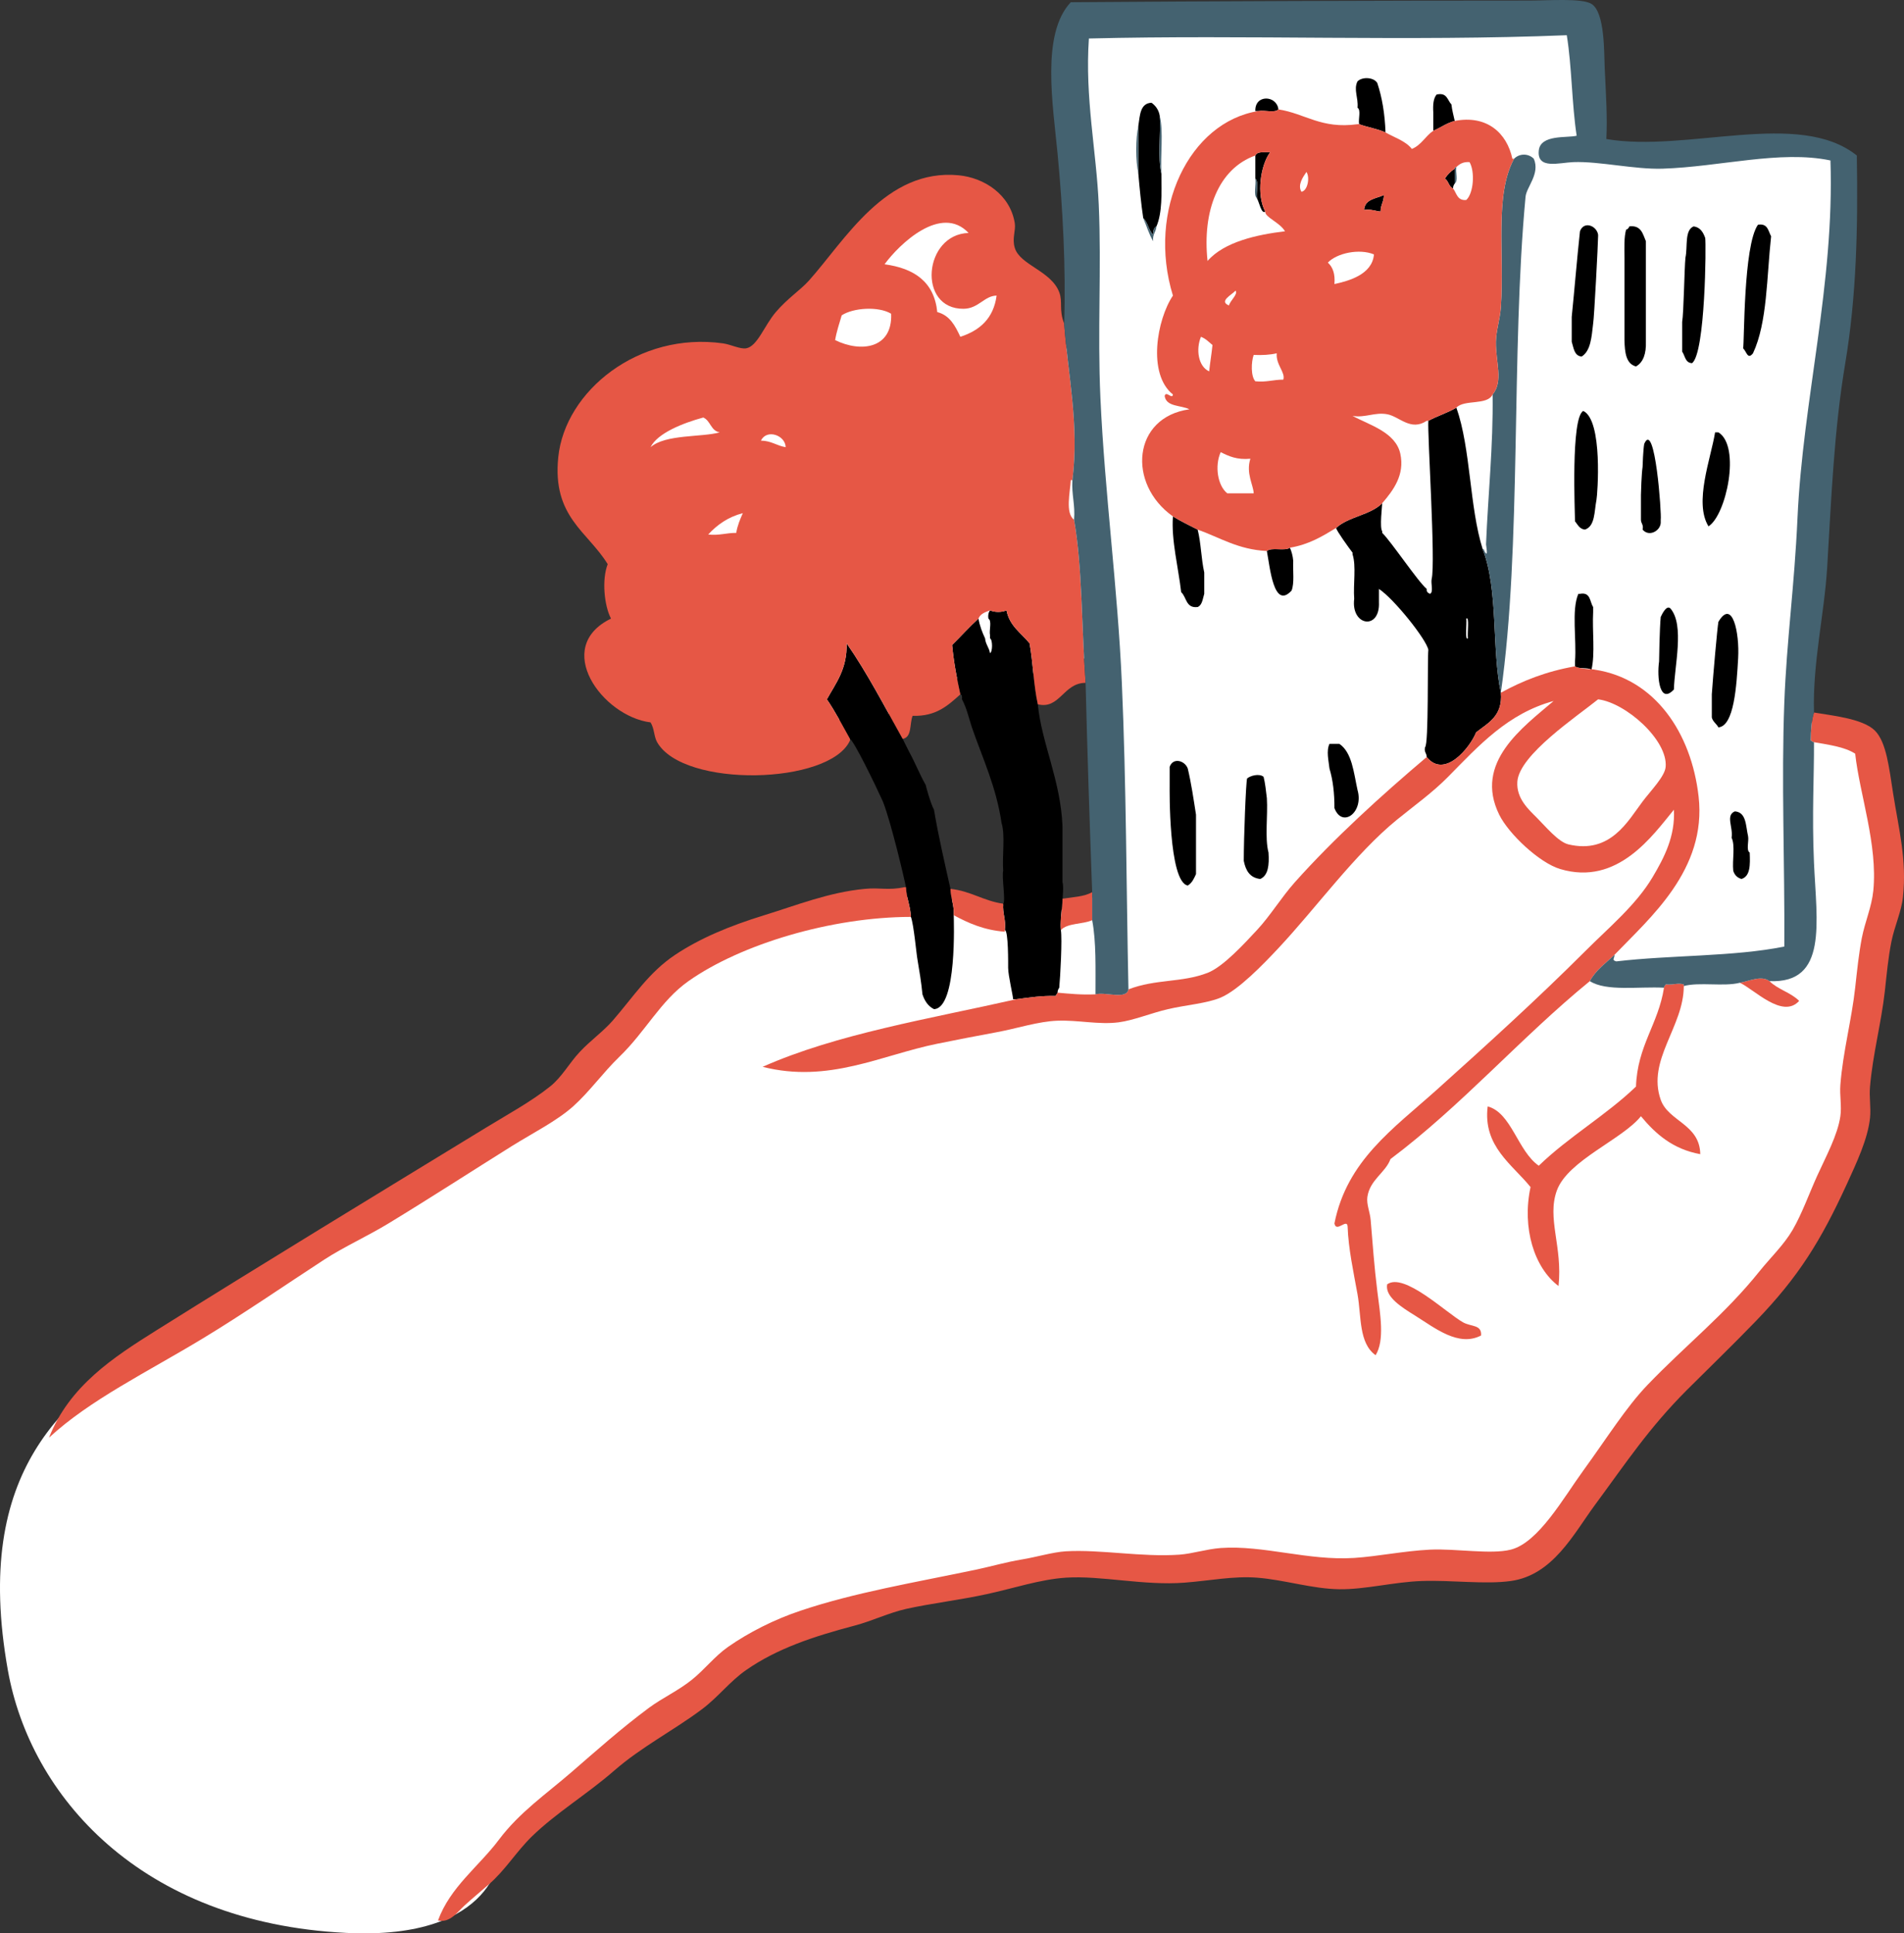 <?xml version="1.0" encoding="utf-8"?>
<!-- Generator: Adobe Illustrator 16.0.0, SVG Export Plug-In . SVG Version: 6.00 Build 0)  -->
<!DOCTYPE svg PUBLIC "-//W3C//DTD SVG 1.1//EN" "http://www.w3.org/Graphics/SVG/1.1/DTD/svg11.dtd">
<svg version="1.1" id="Calque_1" xmlns="http://www.w3.org/2000/svg" xmlns:xlink="http://www.w3.org/1999/xlink" x="0px" y="0px"
	 width="420px" height="426.463px" viewBox="0 0 420 426.463" enable-background="new 0 0 420 426.463" xml:space="preserve">
<rect x="0" y="0" width="420" height="426.463" fill="#333333" stroke="none"/>
<g>
	<path fill-rule="evenodd" clip-rule="evenodd" fill="#FFFFFF" d="M204.691,147.295c0,0,6.816,4.163,16.664,2.647
		c9.842-1.505,21.58-6.049,21.58-6.049l-0.759-35.216c0,0-5.68-37.494-12.497-43.929c-6.817-6.438-8.707-16.664-13.633-19.693
		c-4.92-3.031-21.957,1.513-25.748,9.097c-3.783,7.562-14.768,20.446-14.768,20.446l-14.389,6.426c0,0-22.342-1.886-26.506,7.962
		c-4.16,9.846-4.16,24.609,1.141,30.293c5.293,5.674-1.141,13.25,1.516,15.896c2.647,2.657-5.688,9.089-2.656,11.362
		c3.034,2.274,13.631,8.327,13.631,8.327s-0.374,14.015,16.663,8.339c17.041-5.682,30.29-4.923,30.29-4.923l5.683-5.679
		L204.691,147.295z"/>
	<path fill-rule="evenodd" clip-rule="evenodd" fill="#FFFFFF" d="M238.012,4.164l-1.893,10.982c0,0,5.68,86.702,6.816,116.62
		c1.134,29.918,2.271,63.229,2.271,63.229l-7.954,5.687h-8.326c0,0-27.266-4.926-41.654-1.516
		c-14.39,3.417-39.005,15.143-52.636,29.914c-13.627,14.765-79.895,53.393-99.967,66.275C14.605,308.215-6.217,323.809,1.736,368.43
		c4.922,27.639,29.146,55.67,74.592,57.93c33.598,1.683,34.079-17.777,34.079-17.777s28.013-25.383,31.808-27.659
		c3.781-2.263,15.523-15.143,25.37-18.934c9.842-3.794,43.923-14.016,51.115-14.392c7.194-0.376,55.661-3.779,62.478-2.259
		c6.82,1.507,39.385,1.129,39.385,1.129s14.387,3.418,24.231-11.731c9.845-15.145,44.3-50.375,44.3-50.375
		s18.558-23.844,20.452-49.604c1.887-25.743,9.845-37.099,6.435-46.565c-3.407-9.466-0.76-25.746-7.574-26.891
		c-6.812-1.137-10.98-2.645-10.98-2.645l3.786-70.049l5.681-43.17l-1.136-11.737l-21.966-0.384l-21.575,0.76l-10.989-3.032
		l-2.268-12.495l-0.377-12.494L238.012,4.164z"/>
	<g>
		<g>
			<g>
				<path fill-rule="evenodd" clip-rule="evenodd" d="M299.451,17.943c1.115-1.086,3.625-0.884,4.361,0.361
					c1.061,3.174,1.672,6.808,1.816,10.909c-1.748-0.802-3.959-1.138-5.818-1.816c-0.229-1.103,0.467-3.133-0.359-3.635
					C299.672,21.541,298.53,19.771,299.451,17.943z"/>
				<path fill-rule="evenodd" clip-rule="evenodd" d="M316.168,24.85c-0.107-1.689,0.005-3.144,0.729-3.992
					c2.344-0.536,2.366,1.269,3.271,2.177c0.143,1.307,0.471,2.438,0.727,3.639c-1.826,0.475-3.102,1.491-4.727,2.172
					C316.168,27.52,316.168,26.186,316.168,24.85z"/>
				<path fill-rule="evenodd" clip-rule="evenodd" d="M277.637,24.488c-0.242,0-0.488,0-0.725,0c-0.137-3.732,4.73-3.486,5.09-0.361
					C281.26,24.959,278.98,24.258,277.637,24.488z"/>
				<path fill-rule="evenodd" clip-rule="evenodd" d="M251.103,27.76c0.366-2.302,0.362-4.973,2.905-5.096
					c0.918,0.668,1.596,1.563,1.822,2.909c0.235,4.125-0.486,9.216,0.359,12.723c0.053,4.299,0.197,8.682-1.088,11.638
					c-0.541,0.305-0.784,0.913-0.725,1.814c-1.031-0.902-1.154-2.728-2.189-3.634c-0.477-3.155-0.787-6.483-1.085-9.818
					C251.103,34.789,251.103,31.269,251.103,27.76z"/>
				<path fill-rule="evenodd" clip-rule="evenodd" fill="#446270" d="M255.83,25.573c0.846,3.525,0.119,8.606,0.359,12.723
					C255.344,34.789,256.065,29.698,255.83,25.573z"/>
				<path fill-rule="evenodd" clip-rule="evenodd" fill="#446270" d="M251.103,27.76c0,3.509,0,7.029,0,10.536
					C250.498,35.632,250.498,30.427,251.103,27.76z"/>
				<path fill-rule="evenodd" clip-rule="evenodd" d="M276.912,34.302c0.398-0.932,1.947-0.71,3.271-0.724
					c-2.121,2.823-3.094,9.338-1.09,13.086c-0.825,0.67-1.322-2.059-1.822-2.912c-0.224-1.349,0.475-3.619-0.359-4.359
					C276.912,37.695,276.912,36,276.912,34.302z"/>
				<path fill-rule="evenodd" clip-rule="evenodd" fill="#446270" d="M320.895,37.208c-0.066-0.306,0.139-0.338,0.367-0.361
					c-0.23,1.104,0.463,3.124-0.367,3.635C320.895,39.393,320.895,38.296,320.895,37.208z"/>
				<path fill-rule="evenodd" clip-rule="evenodd" d="M320.895,37.208c0,1.088,0,2.185,0,3.273
					c-0.191,0.289-0.383,0.594-0.363,1.088c-0.959-0.374-0.987-1.68-1.814-2.177C319.288,38.513,320.012,37.786,320.895,37.208z"/>
				<path fill-rule="evenodd" clip-rule="evenodd" fill="#446270" d="M276.912,39.393c0.834,0.74,0.136,3.011,0.359,4.359
					C276.441,43.016,277.143,40.731,276.912,39.393z"/>
				<path fill-rule="evenodd" clip-rule="evenodd" d="M305.266,43.031c-0.002,1.443-0.729,2.174-0.729,3.633
					c-1.231-0.106-2.086-0.583-3.634-0.361C301.062,43.918,303.512,43.826,305.266,43.031z"/>
				<path fill-rule="evenodd" clip-rule="evenodd" d="M348.523,51.017c0.824-2.308,3.637-1.297,3.998,0.731c0,0.122,0,0.248,0,0.371
					c0,1.45-0.863,18.038-1.092,19.264c-0.344,2.926-0.519,6.017-2.539,7.267c-1.66-0.162-1.746-1.896-2.188-3.266
					c0-1.828,0-3.638,0-5.468C347.336,63.653,347.848,57.252,348.523,51.017z"/>
				<path fill-rule="evenodd" clip-rule="evenodd" d="M387.783,49.573c2.184-0.362,2.254,1.376,2.904,2.546
					c-0.986,8.945-0.819,19.042-3.996,25.808c-1.185,1.487-1.375-0.309-2.18-1.097C384.807,75.81,384.527,54.191,387.783,49.573z"/>
				<path fill-rule="evenodd" clip-rule="evenodd" d="M358.698,50.657c0.411-0.077,0.571-0.405,0.728-0.724
					c2.6-0.291,2.95,1.658,3.638,3.272c0,1.208,0,2.425,0,3.629c0,6.184,0,12.367,0,18.549c0.081,2.614-0.56,4.529-2.183,5.45
					c-2.211-0.578-2.48-3.104-2.542-5.817c0-6.055,0-12.123,0-18.182C358.328,54.646,358.225,52.36,358.698,50.657z"/>
				<path fill-rule="evenodd" clip-rule="evenodd" d="M371.789,56.835c0.523-2.379-0.25-6.054,1.813-6.901
					c1.481,0.216,2.087,1.308,2.546,2.546c0.228,1.101,0.05,25.49-2.907,27.625c-1.522-0.056-1.522-1.631-2.177-2.544
					c0-2.177,0-4.367,0-6.547C371.411,69.056,371.547,59.263,371.789,56.835z"/>
				<path fill-rule="evenodd" clip-rule="evenodd" d="M315.078,92.823c1.961-1.066,4.281-1.768,6.184-2.904
					c3.208,9.146,2.848,21.863,5.812,31.256c3.479,8.917,1.958,22.075,4,31.627c0.428,5.161-2.812,6.648-5.453,8.735
					c-1.398,3.457-6.988,10.314-10.904,5.453c0.004-0.86-0.629-1.081-0.364-2.183c0.827-0.51,0.493-19.512,0.726-21.455
					c-0.393-2.267-7.6-11.291-10.902-13.446c0,0.973,0,1.933,0,2.903c0.304,6.296-6.217,5.319-5.455-0.719
					c-0.24-3.162,0.481-7.279-0.366-9.813c0-0.123,0-0.252,0-0.371c-0.945-1.235-3.479-4.761-3.632-5.443
					c2.703-2.515,7.591-2.834,10.176-5.459c0,0.488-0.604,5.436,0,6.178c0,0.128,0,0.239,0,0.364
					c1.929,1.83,7.896,10.773,9.818,12.36c0,0.125,0,0.24,0,0.361c0.076,0.406,0.4,0.574,0.726,0.723
					c0.824-0.391,0.139-2.277,0.364-3.268C316.705,124.149,314.846,95.619,315.078,92.823z M323.803,140.808
					c-0.153-1.196,0.369-4.947-0.361-4.361C323.594,137.635,323.074,141.4,323.803,140.808z"/>
				<path fill-rule="evenodd" clip-rule="evenodd" d="M349.248,90.648c4.384,2.046,3.141,18.524,2.912,19.63
					c-0.502,2.533-0.271,5.792-2.547,6.543c-1.207-0.134-1.576-1.088-2.184-1.828C347.43,113.304,346.475,92.112,349.248,90.648z"/>
				<path fill-rule="evenodd" clip-rule="evenodd" d="M379.057,95.369c5.01,3.059,1.716,18.312-2.186,20.729
					c-3.24-5.259,0.513-14.937,1.459-20.729C378.577,95.369,378.818,95.369,379.057,95.369z"/>
				<path fill-rule="evenodd" clip-rule="evenodd" d="M362.695,97.917c2.381-5.525,3.869,15.618,3.641,16.715c0,0.25,0,0.488,0,0.73
					c-0.133,1.775-2.585,3.133-4.002,1.459c0.268-1.106-0.367-1.329-0.363-2.189c0-1.809,0-3.628,0-5.445
					c0-0.481,0.131-4.717,0.363-6.179C362.334,102.638,362.469,99.139,362.695,97.917z"/>
				<path fill-rule="evenodd" clip-rule="evenodd" d="M260.555,130.627c-0.607-5.334-2.224-11.59-1.82-16.717
					c1.711,1.073,3.613,1.961,5.454,2.911c0.741,2.892,0.78,6.485,1.454,9.454c0,1.568,0,3.143,0,4.715
					c-0.352,1.113-0.432,2.479-1.454,2.908C261.557,134.23,261.777,131.713,260.555,130.627z"/>
				<path fill-rule="evenodd" clip-rule="evenodd" d="M279.454,121.542c1.042-0.899,3.976,0.096,5.087-0.729
					c0.367,0.855,0.643,1.794,0.728,2.912c-0.101,2.199,0.294,4.896-0.36,6.543C280.955,134.592,280.143,125.128,279.454,121.542z"
					/>
				<path fill-rule="evenodd" clip-rule="evenodd" d="M348.16,130.99c0.114,0,0.238,0,0.363,0c2.381-0.442,2.141,1.739,2.906,2.908
					c0,0.362,0,0.731,0,1.102c-0.225,4.132,0.463,9.176-0.365,12.717c-0.9-0.55-2.816-0.087-3.635-0.732c0-0.363,0-0.728,0-1.084
					C347.814,141.076,346.608,134.649,348.16,130.99z"/>
				<path fill-rule="evenodd" clip-rule="evenodd" d="M366.336,136.084c0.354-0.751,1.337-2.749,2.18-1.823
					c3.096,3.678,0.842,12.709,0.729,17.82c-3.12,3.383-3.781-2.595-3.27-6.181C365.975,145.177,366.096,138.511,366.336,136.084z"
					/>
				<path fill-rule="evenodd" clip-rule="evenodd" d="M218.383,134.63c1.056,0.468,2.582,0.468,3.639,0
					c0.662,3.458,3.236,4.999,5.092,7.277c0.767,4.306,0.893,9.275,1.816,13.442c0.814,8.515,5.037,16.767,5.445,26.896
					c0,4.12,0,8.238,0,12.358c0.52,1.514-0.629,7.859-0.361,10.554c0.326,1.934-0.123,10.287-0.357,12.715
					c-0.193,0.301-0.381,0.59-0.365,1.097c-0.069,0.286-0.369,0.358-0.369,0.723c-3.223-0.082-5.935,0.357-8.719,0.718
					c-0.241,0-0.485,0-0.727,0c0-0.718-1.081-5.203-1.092-6.9c0-0.72,0.073-8.316-0.731-8.352c0.289-2.354-0.536-3.593-0.362-5.815
					c0.6-0.513-0.352-5.784,0-7.277c-0.24-3.389,0.484-7.758-0.36-10.541c-1.188-8.012-4.18-14.237-6.542-21.078
					c-0.685-2.106-1.197-4.391-2.185-6.186c0.031-0.51,0.062-1.031-0.363-1.097c-0.765-3.462-1.45-7.031-1.813-10.893
					c1.954-1.926,3.779-3.976,5.812-5.824c0.291,1.643,0.834,3.048,1.455,4.361c0.118,1.337,0.893,2.016,1.088,3.27
					c0.602-0.274,0.602-2.984,0-3.27c0-0.24,0-0.478,0-0.727c-0.225-1.093,0.473-3.128-0.363-3.635
					C217.906,135.604,218.082,135.05,218.383,134.63z"/>
				<path fill-rule="evenodd" clip-rule="evenodd" d="M379.057,137.167c3.094-5.234,4.678,2.416,4.359,8.01
					c-0.342,6.027-0.878,14.982-4.359,15.269c-0.41-0.804-1.213-1.212-1.454-2.186c0-1.698,0-3.395,0-5.097
					C377.883,149.086,378.826,138.394,379.057,137.167z"/>
				<path fill-rule="evenodd" clip-rule="evenodd" d="M187.488,162.977c-1.654-2.938-3.213-5.984-5.09-8.717
					c1.98-3.599,4.499-6.646,4.357-12.353c4.578,6.574,8.361,13.939,12.36,21.069c0.483,0.985,0.974,1.947,1.455,2.906
					c1.298,2.358,2.313,4.969,3.636,7.282c0,0.113,1.012,3.955,1.818,5.446c1.016,6.023,2.357,11.71,3.639,17.46
					c0.043,2.123,0.844,3.507,0.721,5.811c0.002,0.957,0.797,20.539-4.359,20.718c-1.295-0.637-2.064-1.817-2.543-3.27
					c-0.254-2.661-0.676-5.142-1.092-7.627c-0.229-1.115-0.815-7.793-1.457-9.453c-0.113-2.43-0.969-4.115-1.092-6.547
					c-0.23-1.34-3.26-14.31-5.086-18.9C192.985,172.877,188.367,163.436,187.488,162.977z"/>
				<path fill-rule="evenodd" clip-rule="evenodd" fill="#E65745" d="M400.141,157.171c3.733,0.643,10.768,1.302,13.449,3.998
					c2.549,2.552,3.129,8.302,4.005,13.811c1.243,7.933,3.054,14.598,2.172,22.899c-0.336,3.216-1.864,6.434-2.542,9.809
					c-0.714,3.576-1.032,7.151-1.448,10.919c-0.784,7.027-2.673,13.977-3.272,21.071c-0.21,2.44,0.232,4.611,0,6.915
					c-0.48,4.637-2.978,9.913-5.089,14.542c-5.761,12.563-10.65,20.46-19.995,30.171c-5.02,5.206-10.494,10.498-15.266,15.255
					c-8.429,8.44-13.389,15.995-20.361,25.446c-4.697,6.387-9.259,15.453-18.54,16.733c-5.673,0.795-12.927-0.227-19.624,0
					c-6.102,0.202-12.489,1.893-18.181,1.816c-6.029-0.082-12.077-2.079-18.177-2.552c-5.215-0.4-10.295,0.665-15.992,1.102
					c-9.016,0.691-18.404-1.612-26.174-1.102c-5.681,0.379-11.563,2.364-17.449,3.634c-5.847,1.284-12.139,2.008-17.814,3.266
					c-3.814,0.867-7.433,2.642-11.262,3.656c-9.186,2.42-17.184,5.084-23.99,9.82c-3.605,2.494-6.2,6.014-9.823,8.7
					c-6.181,4.626-13.321,8.273-19.266,13.47c-5.962,5.201-12.79,9.297-18.171,14.528c-3.454,3.373-5.867,7.432-9.454,10.536
					c-1.806,1.591-3.653,3.098-5.444,4.738c-1.506,1.371-3.177,3.878-5.819,3.271c2.7-7.4,9.034-11.939,13.443-17.824
					c4.562-6.068,10.321-9.978,15.993-14.888c5.512-4.774,11-9.667,17.086-14.188c2.98-2.199,6.52-3.817,9.457-6.181
					c2.837-2.267,5.028-5.182,7.998-7.263c4.546-3.183,10.211-6.06,15.994-7.987c11.921-4.01,24.885-6.16,38.892-9.093
					c3.146-0.674,6.575-1.656,9.815-2.187c3.516-0.58,6.93-1.647,9.814-1.824c7.699-0.449,16.709,1.328,25.08,0.742
					c2.939-0.223,5.893-1.224,9.088-1.469c9.398-0.666,19.305,2.845,29.447,2.189c5.221-0.338,10.912-1.537,16.722-1.828
					c5.776-0.265,13.441,1.109,17.811,0c6.11-1.521,11.655-11.475,15.995-17.437c5.262-7.238,9.45-13.981,14.177-18.903
					c8.539-8.881,17.06-15.523,24.72-25.089c2.318-2.894,5.368-5.812,7.275-9.09c2.092-3.604,3.648-8.025,5.45-11.992
					c1.959-4.305,4.485-8.926,5.089-13.092c0.322-2.229-0.178-4.603,0-6.904c0.553-7.223,2.487-14.351,3.268-21.445
					c0.43-3.872,0.787-7.375,1.453-10.904c0.701-3.652,2.186-6.849,2.549-10.533c0.987-10.116-3.016-21.219-4.002-30.186
					c-2.357-1.516-5.793-1.951-9.086-2.534c-0.359,0-0.428-0.305-0.729-0.37C399.467,161.097,399.578,158.905,400.141,157.171z"/>
				<path fill-rule="evenodd" clip-rule="evenodd" d="M293.266,164.08c0.73,0,1.457,0,2.183,0c2.804,1.921,3.15,6.294,4.003,10.178
					c1.424,4.96-3.393,8.489-5.092,3.992c0.016-3.29-0.337-6.215-1.094-8.729C293.088,167.811,292.521,165.661,293.266,164.08z"/>
				<path fill-rule="evenodd" clip-rule="evenodd" d="M258.01,169.16c0.762-2.17,3.369-1.377,3.996,0.36
					c0.773,3.234,1.279,6.729,1.82,10.188c0,4.357,0,8.715,0,13.092c-0.439,0.999-0.904,1.999-1.82,2.532
					c-4.274-0.81-3.996-21.692-3.996-21.801c0-1.336,0-2.674,0-4.012C258.01,169.413,258.01,169.289,258.01,169.16z"/>
				<path fill-rule="evenodd" clip-rule="evenodd" d="M275.098,171.71c0.712-0.596,2.645-1.168,3.632-0.361
					c0.366,1.438,0.528,3.098,0.725,4.717c0.243,3.885-0.487,8.726,0.362,11.995c0.184,2.729-0.054,5.047-1.814,5.822
					c-2.294-0.242-3.219-1.863-3.641-3.995C274.361,184.673,274.832,172.535,275.098,171.71z"/>
				<path fill-rule="evenodd" clip-rule="evenodd" d="M381.969,184.791c0.385-2.323-1.396-4.942,0.727-5.82
					c2.578,0.217,2.377,3.208,2.907,5.462c0.224,1.099-0.47,3.125,0.36,3.628c0.117,2.672,0.151,5.239-1.818,5.822
					c-0.936-0.271-1.537-0.887-1.812-1.818C382.088,189.758,382.809,186.498,381.969,184.791z"/>
				<path fill-rule="evenodd" clip-rule="evenodd" fill="#E65745" d="M390.327,216.418c1.815,1.833,4.75,2.524,6.542,4.362
					c-3.666,4.079-10.005-2.63-13.082-4.001C385.891,216.396,388.572,215.08,390.327,216.418z"/>
				<path fill-rule="evenodd" clip-rule="evenodd" fill="#E65745" d="M371.424,217.503c0.004,8.974-8.186,16.303-5.088,25.084
					c1.688,4.799,8.613,5.354,8.725,12.002c-6.047-1.097-9.848-4.458-13.09-8.367c-4.105,5.124-16.111,9.74-18.541,16.367
					c-2.254,6.158,1.3,12.415,0.363,21.081c-5.33-3.981-8.116-12.782-6.173-21.82c-3.96-4.949-10.554-8.983-9.454-17.796
					c5.26,1.403,6.611,9.859,11.271,13.086c6.593-6.39,14.822-11.108,21.443-17.462c0.305-9.027,4.923-13.735,6.18-21.806
					c0-0.369,0.293-0.423,0.363-0.733c2.004,0.152,2.523-0.387,4,0C371.424,217.268,371.424,217.397,371.424,217.503z"/>
				<path fill-rule="evenodd" clip-rule="evenodd" fill="#E65745" d="M326.71,294.581c-4.945,2.592-10.167-1.633-14.538-4.371
					c-2.939-1.823-6.697-4.142-6.182-6.906c3.719-2.701,12.957,6.237,16.723,8.37C324.573,292.715,326.87,292.132,326.71,294.581z"
					/>
				<path fill-rule="evenodd" clip-rule="evenodd" fill="#446270" d="M252.188,48.114c1.035,0.906,1.158,2.731,2.189,3.634
					c-0.06-0.901,0.184-1.51,0.725-1.814c-0.094,1.242-0.92,1.748-0.725,3.272C253.463,51.695,252.924,49.797,252.188,48.114z"/>
				<path fill-rule="evenodd" clip-rule="evenodd" fill="#446270" d="M327.074,121.175c0.366-0.092,0.271,0.191,0.366,0.367
					c0.964,1.829,0.354-1.304,0.359-1.445c0.433-10.744,1.608-21.805,1.454-33.082c2.428-2.958,0.648-7.123,0.729-11.631
					c0.038-2.462,0.904-4.941,1.092-7.639c0.811-11.883-1.445-24.741,2.908-32.717c1.186-1.224,3.176-1.224,4.365,0
					c1.416,3.311-1.619,6.202-1.828,8.365c-3.23,34.519-0.836,77.084-5.445,109.408C329.032,143.25,330.553,130.092,327.074,121.175
					z"/>
				<path fill-rule="evenodd" clip-rule="evenodd" fill="#E65745" d="M282.002,24.127c5.968,0.934,9.427,4.376,17.449,3.271
					c0.121,0,0.242,0,0.359,0c1.859,0.679,4.07,1.015,5.818,1.816c2.004,1.145,4.43,1.871,5.812,3.637
					c2.079-0.834,2.99-2.834,4.727-4.006c1.625-0.681,2.9-1.697,4.727-2.172c7.086-1.377,11.522,2.671,12.721,8.355
					c0.123,0,0.24,0,0.367,0c-4.354,7.976-2.098,20.834-2.908,32.717c-0.188,2.697-1.054,5.177-1.092,7.639
					c-0.08,4.508,1.699,8.673-0.729,11.631c-1.154,2.471-6.233,1.032-7.992,2.904c-1.902,1.137-4.223,1.838-6.184,2.904
					c-0.123,0-0.238,0-0.361,0c-3.541,2.371-6.023-0.956-8.727-1.448c-2.737-0.501-4.814,0.839-7.636,0.362
					c3.682,2.006,9.515,3.583,10.543,8.363c0.999,4.621-1.501,8.005-3.999,10.903c-2.585,2.625-7.473,2.944-10.176,5.459
					c-3.004,1.829-6.021,3.672-10.182,4.35c-1.111,0.825-4.045-0.17-5.087,0.729c-6.358-0.309-10.344-2.973-15.266-4.721
					c-1.841-0.95-3.743-1.838-5.454-2.911c-10.147-7.181-8.904-21.882,3.641-23.623c-1.854-0.938-5.077-0.498-5.46-2.907
					c0.231-1.327,1.702,0.841,1.819-0.365c-5.684-4.531-3.52-16.582,0-21.808c-5.775-18.805,3.61-38.337,18.902-40.719
					C278.98,24.258,281.26,24.959,282.002,24.127z M300.902,46.303c1.548-0.222,2.402,0.255,3.634,0.361
					c0-1.459,0.728-2.189,0.729-3.633C303.512,43.826,301.062,43.918,300.902,46.303z M279.094,46.664
					c-2.004-3.748-1.031-10.263,1.09-13.086c-1.324,0.014-2.873-0.208-3.271,0.724c-8.133,2.892-11.732,12.261-10.542,23.26
					c3.692-4.24,10.947-5.813,17.086-6.545C282.26,49.01,278.998,47.931,279.094,46.664z M321.262,36.847
					c-0.229,0.023-0.434,0.056-0.367,0.361c-0.883,0.578-1.606,1.305-2.178,2.185c0.827,0.497,0.855,1.803,1.814,2.177
					c0.792,1.033,0.906,2.74,2.91,2.543c1.61-1.463,1.96-6.223,0.723-8.354C322.728,35.652,321.941,36.199,321.262,36.847z
					 M287.09,42.303c1.365-0.227,1.91-3.175,1.092-4.368C287.486,38.959,286.145,40.803,287.09,42.303z M292.908,57.929
					c1.08,0.97,1.643,2.475,1.451,4.73c3.008-0.661,8.355-2.044,8.719-6.543C299.816,54.771,294.891,55.835,292.908,57.929z
					 M271.092,67.377c0.272-1.082,2.074-2.507,1.455-3.267C271.695,65.05,268.789,66.461,271.092,67.377z M266.731,81.921
					c0.196-1.982,0.534-3.834,0.728-5.815c-0.795-0.653-1.489-1.419-2.543-1.814C263.771,77.033,264.3,80.827,266.731,81.921z
					 M276.549,78.289c-0.561,1.547-0.65,4.73,0.363,5.817c2.436,0.25,3.988-0.371,6.176-0.365c0.503-1.592-1.683-3.314-1.453-5.814
					C280.173,78.281,278.447,78.373,276.549,78.289z M270.729,108.822c1.941,0,3.879,0,5.82,0c-0.043-1.797-1.762-4.43-0.729-7.636
					c-2.953,0.288-4.78-0.557-6.547-1.452C267.887,102.816,268.619,107.169,270.729,108.822z"/>
				<path fill-rule="evenodd" clip-rule="evenodd" fill="#E65745" d="M347.43,146.984c0.818,0.646,4.363,0.616,4.363,0.732
					c13.234,1.998,21.298,13.883,22.899,27.986c1.839,16.157-10.765,26.776-18.537,34.897c-1.913,1.856-4.144,3.371-5.452,5.817
					c-15.275,12.481-28.139,27.354-43.98,39.254c-1.09,3.014-4.553,4.541-5.098,8.373c-0.223,1.587,0.586,3.345,0.729,5.088
					c0.408,4.847,0.795,10.369,1.459,15.622c0.656,5.206,1.666,10.876-0.369,14.184c-3.754-2.683-3.117-8.563-3.992-13.444
					c-0.893-4.955-2.014-10.073-2.182-14.913c-0.076-1.979-2.523,1.445-2.91-0.718c2.768-13.876,12.908-20.813,22.537-29.445
					c10.903-9.796,22.189-20.018,32.717-30.541c5.391-5.395,11.238-10.207,14.906-16.353c2.636-4.427,5.027-9.092,4.725-14.913
					c-4.658,5.632-12.386,16.888-25.084,13.084c-4.578-1.358-11.353-7.733-13.451-11.986c-5.662-11.5,5.176-19.245,11.995-25.08
					c-10.168,2.78-16.513,9.873-23.269,16.72c-3.479,3.524-7.346,6.261-11.264,9.449c-9.291,7.572-17.746,19.353-26.17,28.354
					c-3.287,3.509-8.779,9.227-12.729,10.901c-3.02,1.284-7.711,1.631-11.629,2.546c-3.733,0.871-7.65,2.5-10.908,2.909
					c-4.367,0.56-8.871-0.524-13.445-0.358c-4.212,0.135-8.953,1.717-13.453,2.544c-4.406,0.814-8.812,1.67-13.086,2.535
					c-12.373,2.513-23.961,8.797-38.525,5.094c16.355-7.262,36.686-10.56,55.977-14.914c2.784-0.36,5.496-0.8,8.719-0.718
					c0-0.364,0.3-0.437,0.369-0.723c2.666,0.234,5.307,0.512,8.359,0.361c2.199-0.595,6.832,1.26,7.27-1.091
					c6.039-2.329,11.741-1.439,17.45-3.639c3.481-1.337,8.237-6.593,10.901-9.443c2.963-3.177,5.324-7.137,8.36-10.554
					c8.663-9.696,19.159-19.217,29.085-27.613c3.916,4.861,9.506-1.996,10.904-5.453c2.642-2.087,5.881-3.574,5.453-8.735
					C335.834,150.178,341.125,148.077,347.43,146.984z M334.707,172.429c-0.248,3.744,2.547,6.183,4.363,8.013
					c1.807,1.792,4.652,5.272,6.905,5.816c9.308,2.203,13.145-5.205,16.358-9.455c1.871-2.475,4.909-5.528,5.09-7.643
					c0.504-5.931-8.814-14.162-14.902-14.9C347.855,158.037,335.102,166.511,334.707,172.429z"/>
				<path fill-rule="evenodd" clip-rule="evenodd" fill="#E65745" d="M228.93,155.35c-0.924-4.167-1.05-9.137-1.816-13.442
					c-1.855-2.278-4.43-3.819-5.092-7.277c-1.057,0.468-2.583,0.468-3.639,0c-1.061,0.398-2.146,0.764-2.543,1.816
					c-2.033,1.849-3.858,3.898-5.812,5.824c0.363,3.861,1.049,7.431,1.813,10.893c-2.694,2.4-5.282,4.894-10.535,4.738
					c-0.686,1.732-0.097,4.741-2.189,5.075c-3.999-7.13-7.782-14.495-12.36-21.069c0.142,5.706-2.377,8.754-4.357,12.353
					c1.877,2.732,3.436,5.778,5.09,8.717c0,0.131,0,0.255,0,0.368c-4.443,9.77-36.746,10.542-42.534,0.37
					c-0.729-1.286-0.574-2.931-1.45-4.369c-10.68-1.358-21.715-16.57-8.723-22.899c-1.486-2.768-2.076-8.58-0.732-12.001
					c-4.42-7.225-12.26-10.411-10.904-23.615c1.492-14.577,17.715-27.71,36.348-25.09c1.677,0.235,3.807,1.318,5.098,1.09
					c2.487-0.428,4.014-5.037,6.543-7.991c2.615-3.062,5.399-4.83,7.266-6.904c8.02-8.956,16.959-24.829,33.08-23.271
					c5.562,0.535,11.334,4.19,12.363,10.547c0.266,1.687-0.641,3.295,0,5.446c1.131,3.817,8.029,5.068,9.814,9.816
					c0.81,2.158-0.128,3.78,1.082,6.909c0.799,11.121,3.371,22.269,1.822,34.527c-0.123,0-0.246,0-0.363,0
					c-0.127,2.58-1.273,7.312,0.729,8.722c1.854,10.562,1.634,23.53,2.541,35.992C234.588,150.6,233.773,156.562,228.93,155.35z
					 M206.752,68.839c2.785,0.72,3.965,3.061,5.089,5.452c4.304-1.396,7.325-4.065,7.997-9.084c-2.687,0.022-3.98,2.868-7.268,2.905
					c-10.27,0.105-8.86-16.431,1.088-16.727c-6.047-6.415-15.271,2.445-18.537,6.91C201.624,59.179,206.072,62.119,206.752,68.839z
					 M185.67,69.559c-0.518,1.795-1.117,3.49-1.451,5.458c5.68,2.81,12.686,1.893,12.355-5.814
					C193.761,67.502,188.181,67.893,185.67,69.559z M143.504,98.643c3.287-2.894,11.314-2.157,15.266-3.273
					c-1.979-0.313-2.019-2.584-3.633-3.274C150.562,93.345,145.021,95.561,143.504,98.643z M167.857,97.195
					c2.273,0.024,3.477,1.123,5.453,1.447C173.254,96.006,169.118,94.545,167.857,97.195z M156.223,117.903
					c2.438,0.266,3.991-0.373,6.181-0.357c0.272-1.671,0.869-3.012,1.452-4.357C160.59,114.044,158.195,115.757,156.223,117.903z"/>
				<path fill-rule="evenodd" clip-rule="evenodd" fill="#E65745" d="M199.842,195.703c0.123,2.432,0.979,4.117,1.092,6.547
					c-17.59,0.027-37.539,6.043-49.066,14.168c-6.17,4.349-9.447,11.11-15.27,16.717c-3.607,3.488-6.563,7.683-10.18,10.919
					c-3.596,3.209-8.83,5.834-13.453,8.715c-9.008,5.63-18.037,11.486-27.264,17.095c-4.756,2.885-9.869,5.179-14.176,7.983
					c-8.859,5.768-17.706,11.888-26.904,17.458c-12.088,7.316-24.826,13.492-33.807,21.818
					c4.469-11.416,14.238-17.743,23.633-23.642c23.797-14.911,48.073-29.668,72.703-44.71c4.7-2.87,10.018-5.774,14.174-9.094
					c2.625-2.081,4.205-5.125,6.549-7.626c2.392-2.558,5.215-4.542,7.266-6.901c4.71-5.434,8.004-10.677,13.816-14.55
					c5.451-3.624,11.9-6.337,19.625-8.719c7.058-2.169,14.299-5.073,22.176-5.811c3.459-0.333,5.113,0.387,8.728-0.368
					C199.61,195.703,199.721,195.703,199.842,195.703z"/>
				<path fill-rule="evenodd" clip-rule="evenodd" fill="#E65745" d="M234.014,205.157c-0.268-2.694,0.406-4.452,0.361-6.92
					c2.322-0.344,4.863-0.463,6.545-1.443c0,2.061,0,4.124,0,6.184C238.836,203.92,235.467,203.567,234.014,205.157z"/>
				<path fill-rule="evenodd" clip-rule="evenodd" fill="#E65745" d="M221.291,199.342c-0.174,2.223,0.651,3.461,0.362,5.815
					c0,0.11,0,0.235,0,0.364c-4.612-0.354-8.042-1.904-11.269-3.64c0.123-2.304-0.678-3.688-0.721-5.811
					C214.163,196.539,216.922,198.731,221.291,199.342z"/>
				<path fill-rule="evenodd" clip-rule="evenodd" fill="#446270" d="M350.703,216.418c1.309-2.446,3.539-3.961,5.452-5.817
					c-0.038,0.912-0.694,1.141,0.364,1.466c12.041-1.423,25.894-1.015,37.079-3.275c0.116-18.5-0.669-36.168,0-53.803
					c0.521-13.803,2.216-25.489,2.907-40.719c1.188-26.155,8.18-51.599,7.27-78.877c-11.088-2.323-24.395,1.419-37.074,1.815
					c-6.127,0.191-13.924-1.662-19.634-1.449c-3.11,0.11-8.056,1.694-7.63-2.546c0.355-3.616,6.274-2.741,8.357-3.27
					c-1.08-7.04-1.049-15.188-2.181-22.174c-34.741,1.413-70.569-0.145-105.417,0.724c-0.903,13.117,1.656,24.763,2.178,36.712
					c0.612,13.944-0.301,27.88,0.362,42.534c0.96,21.083,3.812,41.967,4.728,62.885c0.988,22.399,0.984,45.223,1.455,67.615
					c-0.438,2.351-5.07,0.496-7.27,1.091c-0.007-5.689,0.182-11.575-0.73-16.353c0-2.06,0-4.123,0-6.184
					c-0.562-15.317-1.062-30.68-1.453-46.17c-0.907-12.462-0.688-25.43-2.541-35.992c0.276-3.305-0.57-5.481-0.365-8.722
					c1.549-12.259-1.023-23.406-1.822-34.527c0.417-12.224-0.318-25.576-1.447-37.446c-1.043-10.936-3.672-26.442,2.906-33.443
					c30.711-0.229,67.584-0.365,101.057-0.365c4.236,0,11.713-0.582,13.811,0.736c2.99,1.865,2.754,10.825,2.914,14.169
					c0.287,6.176,0.611,10.838,0.359,15.635c17.846,3.051,42.472-6.619,55.253,3.634c0.269,15.809-0.078,31.087-2.548,45.803
					c-2.489,14.876-3.059,29.647-3.993,45.074c-0.626,10.32-3.218,20.949-2.909,31.992c-0.562,1.734-0.674,3.926-0.729,6.174
					c0.301,0.065,0.369,0.37,0.729,0.37c0.048,7.381-0.472,15.83,0,26.54c0.582,13.299,3.076,26.717-9.813,26.163
					c-1.755-1.338-4.437-0.021-6.54,0.361c-3.477,0.9-8.944-0.205-12.363,0.724c0-0.105,0-0.235,0-0.364
					c-1.477-0.387-1.996,0.152-4,0c-0.07,0.311-0.363,0.364-0.363,0.733C361.408,217.58,354.313,218.739,350.703,216.418z"/>
			</g>
		</g>
	</g>
</g>
</svg>
